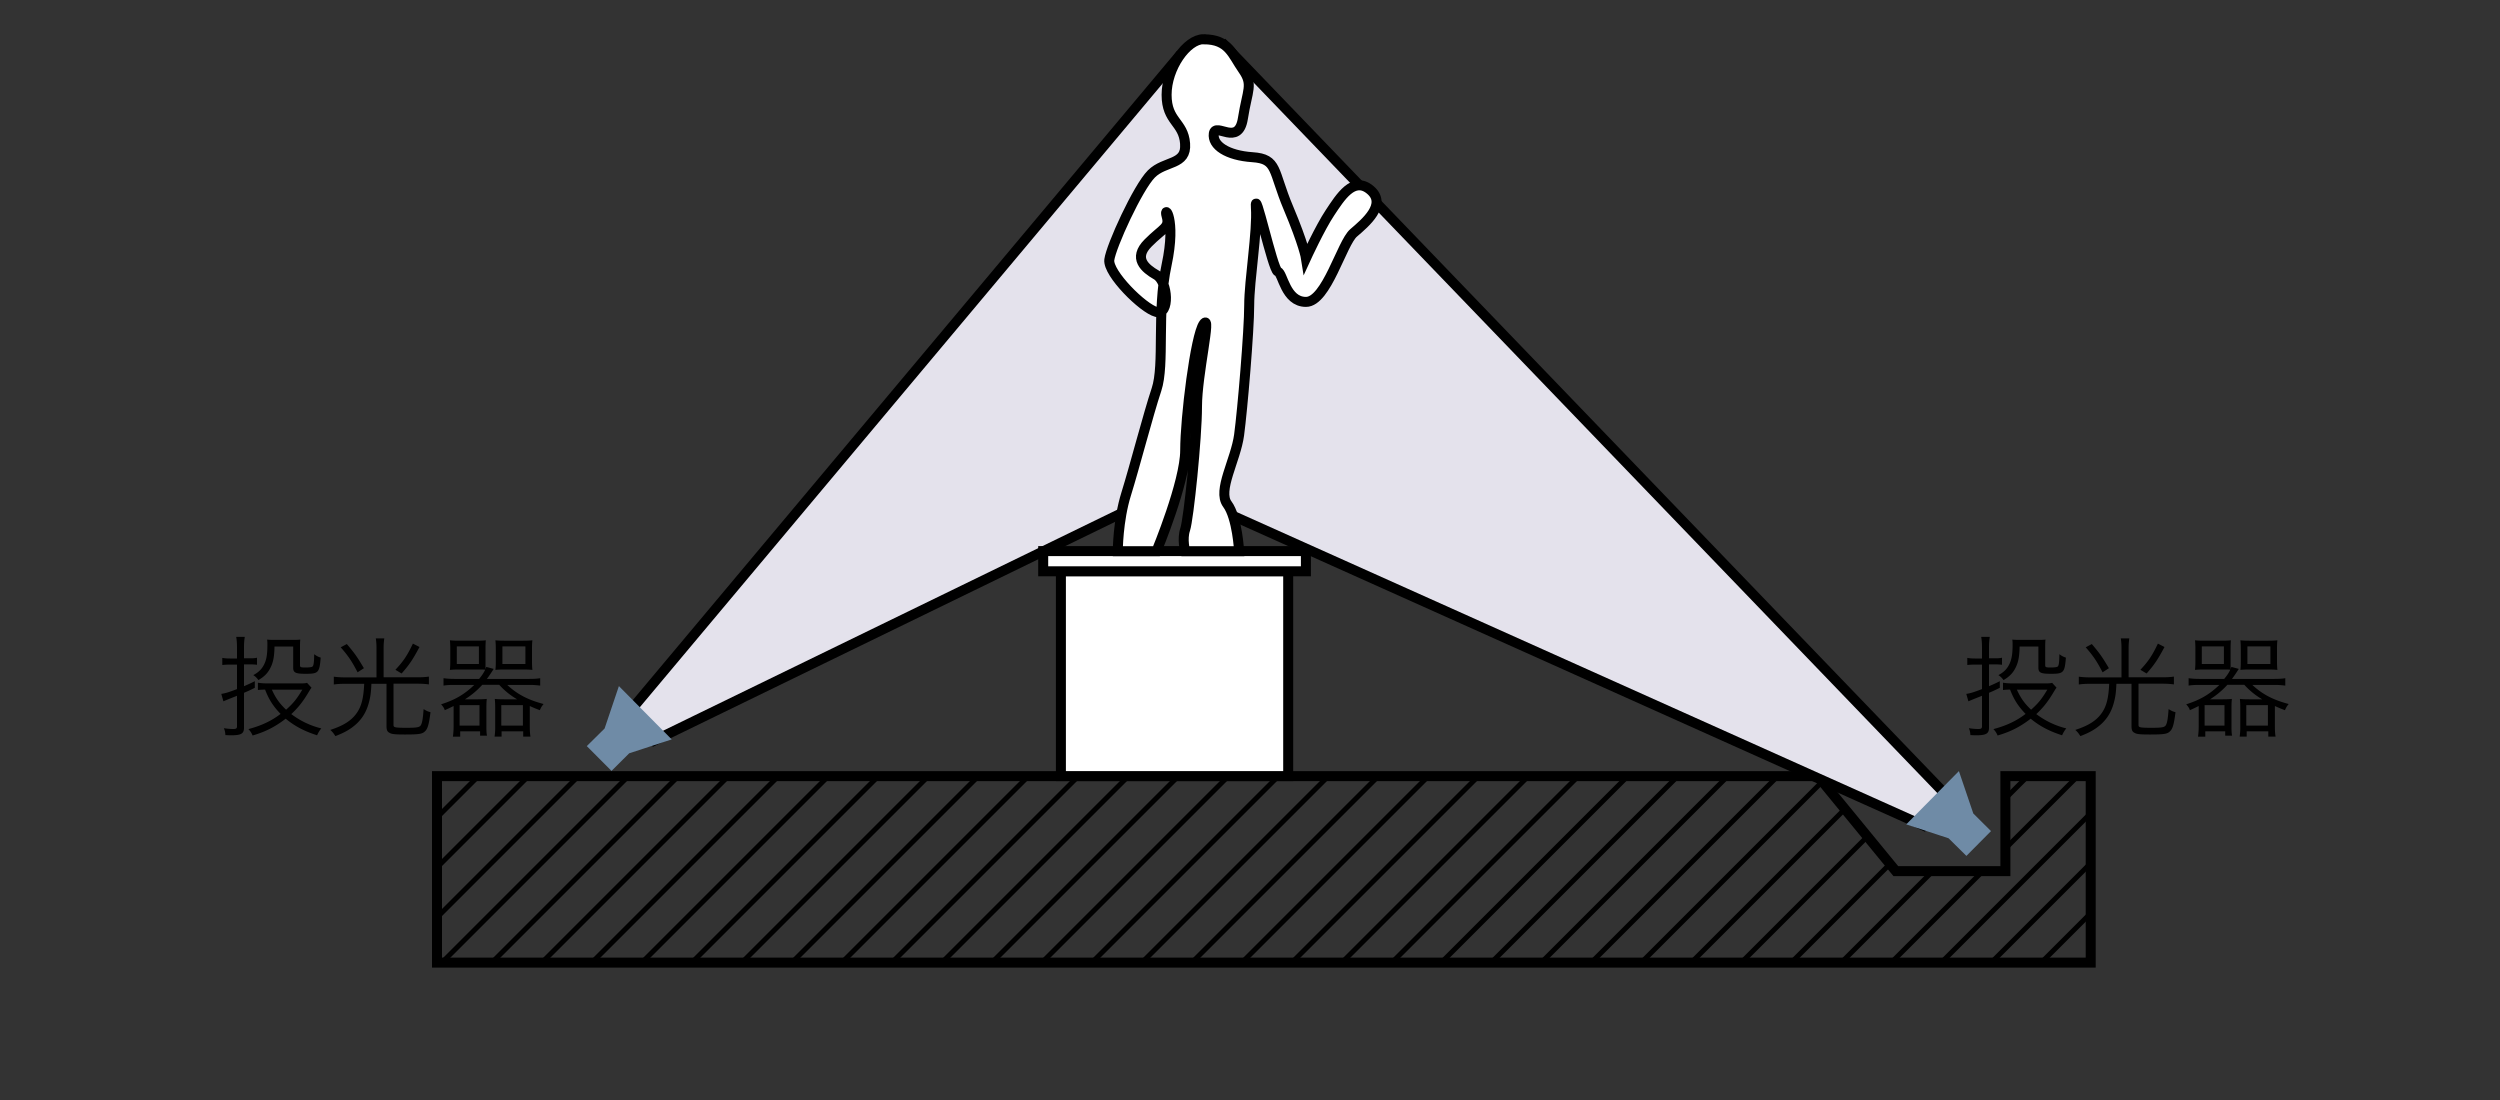 <svg xmlns="http://www.w3.org/2000/svg" id="a" viewBox="0 0 250 110"><rect x="0" y="0" width="250" height="110" fill="#333333" stroke="none"/><defs><clipPath id="b"><path d="M209.07 96.26H43.7V77.61h138.09l7.79 9.5h10.96v-9.5h8.53v18.65z" style="fill:none"/></clipPath><style>.d{fill:none}.f{fill:#fff}.d,.f,.g{stroke:#000;stroke-miterlimit:10}.d{stroke-width:.5px}.g{fill:#e4e2ec}.i{fill:#6f8ba6}</style></defs><g style="clip-path:url(#b)"><path d="M6.98 113.47 60.05 60.4M11.98 113.47 65.05 60.4M16.98 113.47 70.05 60.4M21.98 113.47 75.05 60.4M26.98 113.47 80.05 60.4M31.98 113.47 85.05 60.4M36.98 113.47 90.05 60.4M41.98 113.47 95.05 60.4M6.98 113.47 60.05 60.4M11.98 113.47 65.05 60.4M16.98 113.47 70.05 60.4M21.98 113.47 75.05 60.4M26.98 113.47 80.05 60.4M31.98 113.47 85.05 60.4M36.98 113.47 90.05 60.4M41.98 113.47 95.05 60.4M46.98 113.47l53.07-53.07M46.98 113.47l53.07-53.07M51.98 113.47l53.07-53.07M51.98 113.47l53.07-53.07M56.98 113.47l53.07-53.07M56.98 113.47l53.07-53.07M61.98 113.47l53.07-53.07M61.98 113.47l53.07-53.07M66.98 113.47l53.07-53.07M66.98 113.47l53.07-53.07M71.98 113.47l53.07-53.07M71.98 113.47l53.07-53.07M76.98 113.47l53.07-53.07M76.98 113.47l53.07-53.07M81.98 113.47l53.07-53.07M81.98 113.47l53.07-53.07M86.98 113.47l53.07-53.07M86.98 113.47l53.07-53.07M91.98 113.47l53.07-53.07M91.98 113.47l53.07-53.07M96.98 113.47l53.07-53.07M96.98 113.47l53.07-53.07M101.98 113.47l53.07-53.07M101.98 113.47l53.07-53.07M106.98 113.47l53.07-53.07M106.98 113.47l53.07-53.07M111.98 113.47l53.07-53.07M111.98 113.47l53.07-53.07M116.98 113.47l53.07-53.07M116.98 113.47l53.07-53.07M121.98 113.47l53.07-53.07M121.98 113.47l53.07-53.07M126.92 113.47l53.07-53.07M131.92 113.47l53.07-53.07M136.92 113.47l53.07-53.07M141.92 113.47l53.07-53.07M146.92 113.47l53.07-53.07M151.92 113.47l53.07-53.07M156.92 113.47l53.07-53.07M161.92 113.47l53.07-53.07M126.92 113.47l53.07-53.07M131.92 113.47l53.07-53.07M136.92 113.47l53.07-53.07M141.92 113.47l53.07-53.07M146.92 113.47l53.07-53.07M151.92 113.47l53.07-53.07M156.92 113.47l53.07-53.07M161.92 113.47l53.07-53.07M166.92 113.47l53.07-53.07M166.92 113.47l53.07-53.07M171.92 113.47l53.07-53.07M171.92 113.47l53.07-53.07M176.92 113.47l53.07-53.07M176.92 113.47l53.07-53.07M181.92 113.47l53.07-53.07M181.92 113.47l53.07-53.07M186.92 113.47l53.07-53.07M186.92 113.47l53.07-53.07M191.92 113.47l53.07-53.07M191.92 113.47l53.07-53.07M196.92 113.47l53.07-53.07M196.92 113.47l53.07-53.07M201.92 113.47l53.07-53.07M201.92 113.47l53.07-53.07M206.92 113.47l53.07-53.07M206.92 113.47l53.07-53.07M211.92 113.47l53.07-53.07M211.92 113.47l53.07-53.07M216.92 113.47l53.07-53.07M216.92 113.47l53.07-53.07M221.92 113.47l53.07-53.07M221.92 113.47l53.07-53.07M226.92 113.47l53.07-53.07M226.92 113.47l53.07-53.07M231.92 113.47l53.07-53.07M231.92 113.47l53.07-53.07M236.92 113.47l53.07-53.07M236.92 113.47l53.07-53.07M241.92 113.47l53.07-53.07M241.92 113.47l53.07-53.07" class="d"/></g><path d="M209.07 96.26H43.7V77.61h138.09l7.79 9.5h10.96v-9.5h8.53v18.65z" style="stroke:#000;stroke-miterlimit:10;fill:none"/><path d="M118.1 5.38 62.57 71.63l2.81 2.45 52.54-25.57" class="g"/><path d="m61.15 77.09-2.47-2.48 1.78-1.76 1.43-4.24 5.28 5.33-4.25 1.39-1.77 1.76z" class="i"/><path d="m122.17 4.22 73.05 75.91-2.82 2.45-72.79-32.65" class="g"/><path d="m196.64 85.59 2.46-2.48-1.77-1.76-1.44-4.24-5.27 5.33 4.24 1.39 1.78 1.76z" class="i"/><path d="M106.09 57.14h22.73v20.47h-22.73zM104.32 55.11h26.27v2.02h-26.27z" class="f"/><path d="M120.36 3.92c-1.68 0-3.7 2.86-3.7 5.56s1.68 2.69 1.85 4.88-2.02 1.68-3.37 3.03-4.04 7.24-4.21 8.59 3.37 4.88 4.72 5.22 1.17-3.03 0-3.7-2.35-1.68-.84-3.2 2.19-1.52 1.85-2.69 1.01.17 0 4.88-.17 9.94-1.01 12.46-2.19 7.75-3.03 10.44-.84 5.73-.84 5.73h3.87s2.87-6.9 2.87-10.1 1.01-11.45 1.85-12.63-.67 5.05-.67 8.25-.84 11.28-1.18 12.29 0 2.19 0 2.19h5.39s-.17-3.35-1.18-4.71.84-4.39 1.18-6.91 1.01-10.44 1.01-12.97.84-7.41.67-9.77 1.68 6.23 2.19 6.4.76 3.03 2.82 3.03 3.58-5.89 4.76-6.9 3.37-2.85 1.68-4.29-3.03.75-4.04 2.27-2.4 4.55-2.4 4.55-.21-1.35-1.77-5.05-1.05-4.88-3.58-5.05-4.04-1.18-3.87-2.36 2.46 1.35 2.91-1.52 1.06-3.37 0-4.88-1.4-3.03-3.92-3.03Z" class="f"/><path d="M23.7 64.8c0-.45-.02-.77-.08-1.11h.86c-.06.34-.08.66-.08 1.09v1.05h.66c.26 0 .42-.01.64-.06v.71c-.2-.03-.43-.04-.68-.04h-.62v2.18c.42-.18.58-.25 1.08-.5v.66c-.48.24-.65.32-1.08.5v3.49c0 .59-.27.76-1.29.76-.14 0-.34-.01-.57-.02-.02-.28-.04-.41-.15-.69.42.06.67.08.96.08.26 0 .35-.07.35-.26v-3.06c-.56.22-1.01.4-1.36.55l-.21-.74c.43-.07.7-.15 1.57-.48v-2.45h-.68c-.3 0-.53.01-.79.04v-.71c.24.04.46.06.79.06h.68v-1.02Zm7.45 3.97c-.08.11-.09.11-.31.48-.55.92-1.01 1.5-1.71 2.16.89.67 1.89 1.16 3 1.43-.18.22-.32.45-.42.69-1.28-.41-2.23-.91-3.14-1.66-1.06.81-2 1.3-3.31 1.68-.11-.26-.24-.46-.42-.64 1.28-.34 2.28-.8 3.22-1.52-.73-.75-1.18-1.45-1.55-2.43-.3 0-.52.02-.72.04v-.73c.24.04.53.07.89.07h3.36c.33 0 .53-.01.66-.06l.43.47Zm-3.7-4.1c-.02 1.08-.15 1.69-.51 2.3-.24.41-.57.73-1.1 1.04-.15-.22-.29-.35-.51-.5.57-.3.91-.66 1.14-1.19.2-.45.27-.98.27-1.86 0-.22 0-.3-.03-.5.2.02.37.03.75.03h1.83c.37 0 .52-.01.74-.03-.02.18-.03.34-.03.78v1.78c0 .2.08.23.54.23.35 0 .63-.03.7-.09.12-.08.17-.38.18-1.24.24.18.44.28.65.34-.12 1.51-.23 1.62-1.49 1.62-1.03 0-1.26-.11-1.26-.62v-2.11h-1.87Zm-.26 4.3c.36.81.77 1.39 1.42 2 .73-.65 1.08-1.09 1.62-2h-3.04ZM37.65 64.84c0-.4-.02-.67-.07-1h.85c-.04.27-.07.57-.07 1v2.89h3.4c.45 0 .78-.02 1.13-.07v.78c-.3-.04-.65-.07-1.12-.07h-2.42v4.13c0 .24.13.28 1.31.28.92 0 1.23-.04 1.38-.2.17-.2.25-.69.32-1.67.31.19.43.24.69.31-.17 1.34-.3 1.75-.67 2.01-.25.18-.66.22-1.89.22-.99 0-1.33-.03-1.56-.18-.21-.11-.28-.29-.28-.67v-4.22h-1.51c-.04.94-.1 1.3-.25 1.87-.29 1.1-.84 1.89-1.73 2.53-.45.32-.87.54-1.62.83-.17-.26-.28-.41-.51-.62 1.3-.42 2.08-.91 2.61-1.64.51-.7.71-1.53.78-2.97H34.5c-.44 0-.79.02-1.12.07v-.78c.33.04.68.07 1.13.07h3.14v-2.89Zm-2.97-.44c.81.96 1.04 1.29 1.71 2.42l-.63.41c-.58-1.11-.92-1.62-1.69-2.5l.62-.33Zm7.27.3c-.69 1.29-1.01 1.76-1.79 2.65l-.62-.37c.8-.86 1.17-1.4 1.75-2.62l.66.34ZM47.91 67.89c.32-.38.47-.63.61-.92-.23-.02-.42-.02-.89-.02h-1.72c-.34 0-.63.01-.92.04a8 8 0 0 0 .04-.86v-1.2c0-.34-.01-.62-.04-.9.29.03.54.04.94.04h1.71c.41 0 .68-.01.94-.04-.02.25-.03.53-.03.89v1.28c0 .4 0 .52.01.71.03-.1.04-.13.07-.22l.74.2c-.28.43-.39.61-.68 1h4.24c.46 0 .79-.02 1.09-.07v.74c-.34-.04-.66-.07-1.09-.07h-2.21c1.01.94 2.08 1.5 3.64 1.91-.21.26-.22.29-.38.62-.46-.18-.64-.25-1-.42v2.09c0 .36.02.74.07.97h-.73v-.53h-2.16v.53h-.7c.03-.25.06-.51.06-.83v-2.05c0-.36-.01-.58-.04-.89.26.03.53.04.91.04h1.32c-.68-.4-1.25-.86-1.79-1.45h-1.69c-.52.57-1.06 1.02-1.73 1.45h1.28c.37 0 .63-.01.9-.04-.03.25-.04.52-.04.89v1.95c0 .33.01.59.06.84h-.69v-.44h-1.99v.54h-.73c.04-.29.07-.62.07-.98V70.6c-.34.17-.46.23-.89.42-.03-.17-.14-.34-.36-.59 1.42-.45 2.34-1 3.32-1.94h-1.99c-.45 0-.79.02-1.09.07v-.74c.31.04.61.07 1.09.07h2.54Zm-2.23-1.49h2.21v-1.76h-2.21v1.76Zm.28 6.16h1.99v-2.05h-1.99v2.05Zm7.24-6.43c0 .35.01.59.04.86-.31-.03-.59-.04-.95-.04h-1.8c-.38 0-.68.01-.95.04.03-.29.04-.48.04-.79v-1.29c0-.33-.01-.62-.04-.88.25.03.53.04.94.04h1.8c.41 0 .66-.01.96-.04-.03.26-.04.52-.04.9v1.2Zm-3.07 6.43h2.16v-2.05h-2.16v2.05Zm.11-6.16h2.3v-1.76h-2.3v1.76ZM198.2 64.8c0-.45-.02-.77-.08-1.11h.86c-.06.34-.08.66-.08 1.09v1.05h.66c.26 0 .42-.01.64-.06v.71c-.2-.03-.43-.04-.68-.04h-.62v2.18c.42-.18.58-.25 1.08-.5v.66c-.48.24-.65.32-1.08.5v3.49c0 .59-.28.76-1.29.76-.14 0-.34-.01-.57-.02-.02-.28-.04-.41-.15-.69.42.06.67.08.96.08.26 0 .35-.07.35-.26v-3.06c-.56.22-1.01.4-1.36.55l-.21-.74c.43-.07.7-.15 1.57-.48v-2.45h-.68c-.3 0-.53.01-.79.04v-.71c.24.04.46.06.79.06h.68v-1.02Zm7.45 3.97c-.08.11-.09.11-.31.48-.55.92-1.01 1.5-1.71 2.16.89.67 1.89 1.16 3 1.43-.18.22-.32.45-.42.69-1.28-.41-2.23-.91-3.14-1.66-1.06.81-2 1.3-3.31 1.68-.11-.26-.24-.46-.42-.64 1.28-.34 2.28-.8 3.22-1.52-.73-.75-1.18-1.45-1.55-2.43-.3 0-.52.02-.71.04v-.73c.24.04.53.07.89.07h3.36c.33 0 .53-.01.66-.06l.43.47Zm-3.69-4.1c-.02 1.08-.15 1.69-.51 2.3-.24.41-.57.73-1.1 1.04-.15-.22-.29-.35-.51-.5.57-.3.91-.66 1.14-1.19.2-.45.28-.98.28-1.86 0-.22 0-.3-.03-.5.2.02.37.03.75.03h1.83c.37 0 .52-.01.74-.03-.02.18-.03.34-.03.78v1.78c0 .2.08.23.54.23.35 0 .63-.03.7-.09.12-.08.17-.38.18-1.24.24.18.44.28.65.34-.12 1.51-.23 1.62-1.49 1.62-1.03 0-1.26-.11-1.26-.62v-2.11h-1.87Zm-.27 4.3c.36.81.77 1.39 1.42 2 .73-.65 1.08-1.09 1.62-2h-3.04ZM212.15 64.84c0-.4-.02-.67-.07-1h.85c-.04.27-.07.57-.07 1v2.89h3.4c.45 0 .78-.02 1.13-.07v.78c-.3-.04-.65-.07-1.12-.07h-2.42v4.13c0 .24.13.28 1.31.28.92 0 1.23-.04 1.38-.2.17-.2.25-.69.32-1.67.31.19.43.24.69.31-.17 1.34-.3 1.75-.67 2.01-.25.18-.66.22-1.89.22-.99 0-1.33-.03-1.56-.18-.21-.11-.28-.29-.28-.67v-4.22h-1.51c-.04.94-.1 1.3-.25 1.87-.29 1.1-.84 1.89-1.73 2.53-.45.32-.87.54-1.62.83-.17-.26-.28-.41-.51-.62 1.3-.42 2.08-.91 2.61-1.64.51-.7.71-1.53.78-2.97H209c-.44 0-.79.02-1.12.07v-.78c.33.04.68.07 1.13.07h3.14v-2.89Zm-2.97-.44c.81.96 1.04 1.29 1.71 2.42l-.63.41c-.58-1.11-.92-1.62-1.69-2.5l.62-.33Zm7.27.3c-.69 1.29-1.01 1.76-1.79 2.65l-.62-.37c.8-.86 1.17-1.4 1.75-2.62l.66.34ZM222.42 67.89c.32-.38.47-.63.61-.92-.23-.02-.42-.02-.89-.02h-1.72c-.34 0-.63.01-.92.04a8 8 0 0 0 .04-.86v-1.2c0-.34-.01-.62-.04-.9.29.03.54.04.94.04h1.71c.41 0 .68-.01.94-.04-.02.25-.03.53-.03.89v1.28c0 .4 0 .52.01.71.03-.1.04-.13.07-.22l.74.2c-.28.43-.39.61-.68 1h4.24c.46 0 .79-.02 1.09-.07v.74c-.34-.04-.66-.07-1.09-.07h-2.21c1.01.94 2.08 1.5 3.64 1.91-.21.26-.22.29-.38.62-.46-.18-.64-.25-1-.42v2.09c0 .36.02.74.07.97h-.73v-.53h-2.16v.53h-.7c.03-.25.06-.51.06-.83v-2.05c0-.36-.01-.58-.04-.89.26.03.53.04.91.04h1.32c-.68-.4-1.25-.86-1.79-1.45h-1.69c-.52.57-1.06 1.02-1.73 1.45h1.28c.37 0 .63-.01.9-.04-.03.25-.04.52-.04.89v1.95c0 .33.01.59.06.84h-.69v-.44h-1.99v.54h-.73c.04-.29.07-.62.07-.98V70.6c-.34.17-.46.23-.89.42-.03-.17-.14-.34-.36-.59 1.42-.45 2.34-1 3.32-1.94h-1.99c-.45 0-.79.02-1.09.07v-.74c.31.04.61.07 1.09.07h2.54Zm-2.24-1.49h2.21v-1.76h-2.21v1.76Zm.28 6.16h1.99v-2.05h-1.99v2.05Zm7.24-6.43c0 .35.01.59.04.86-.31-.03-.59-.04-.95-.04h-1.8c-.38 0-.68.01-.95.04.03-.29.04-.48.04-.79v-1.29c0-.33-.01-.62-.04-.88.25.03.53.04.94.04h1.8c.41 0 .66-.01.96-.04-.03.26-.04.52-.04.9v1.2Zm-3.07 6.43h2.16v-2.05h-2.16v2.05Zm.11-6.16h2.3v-1.76h-2.3v1.76Z"/></svg>